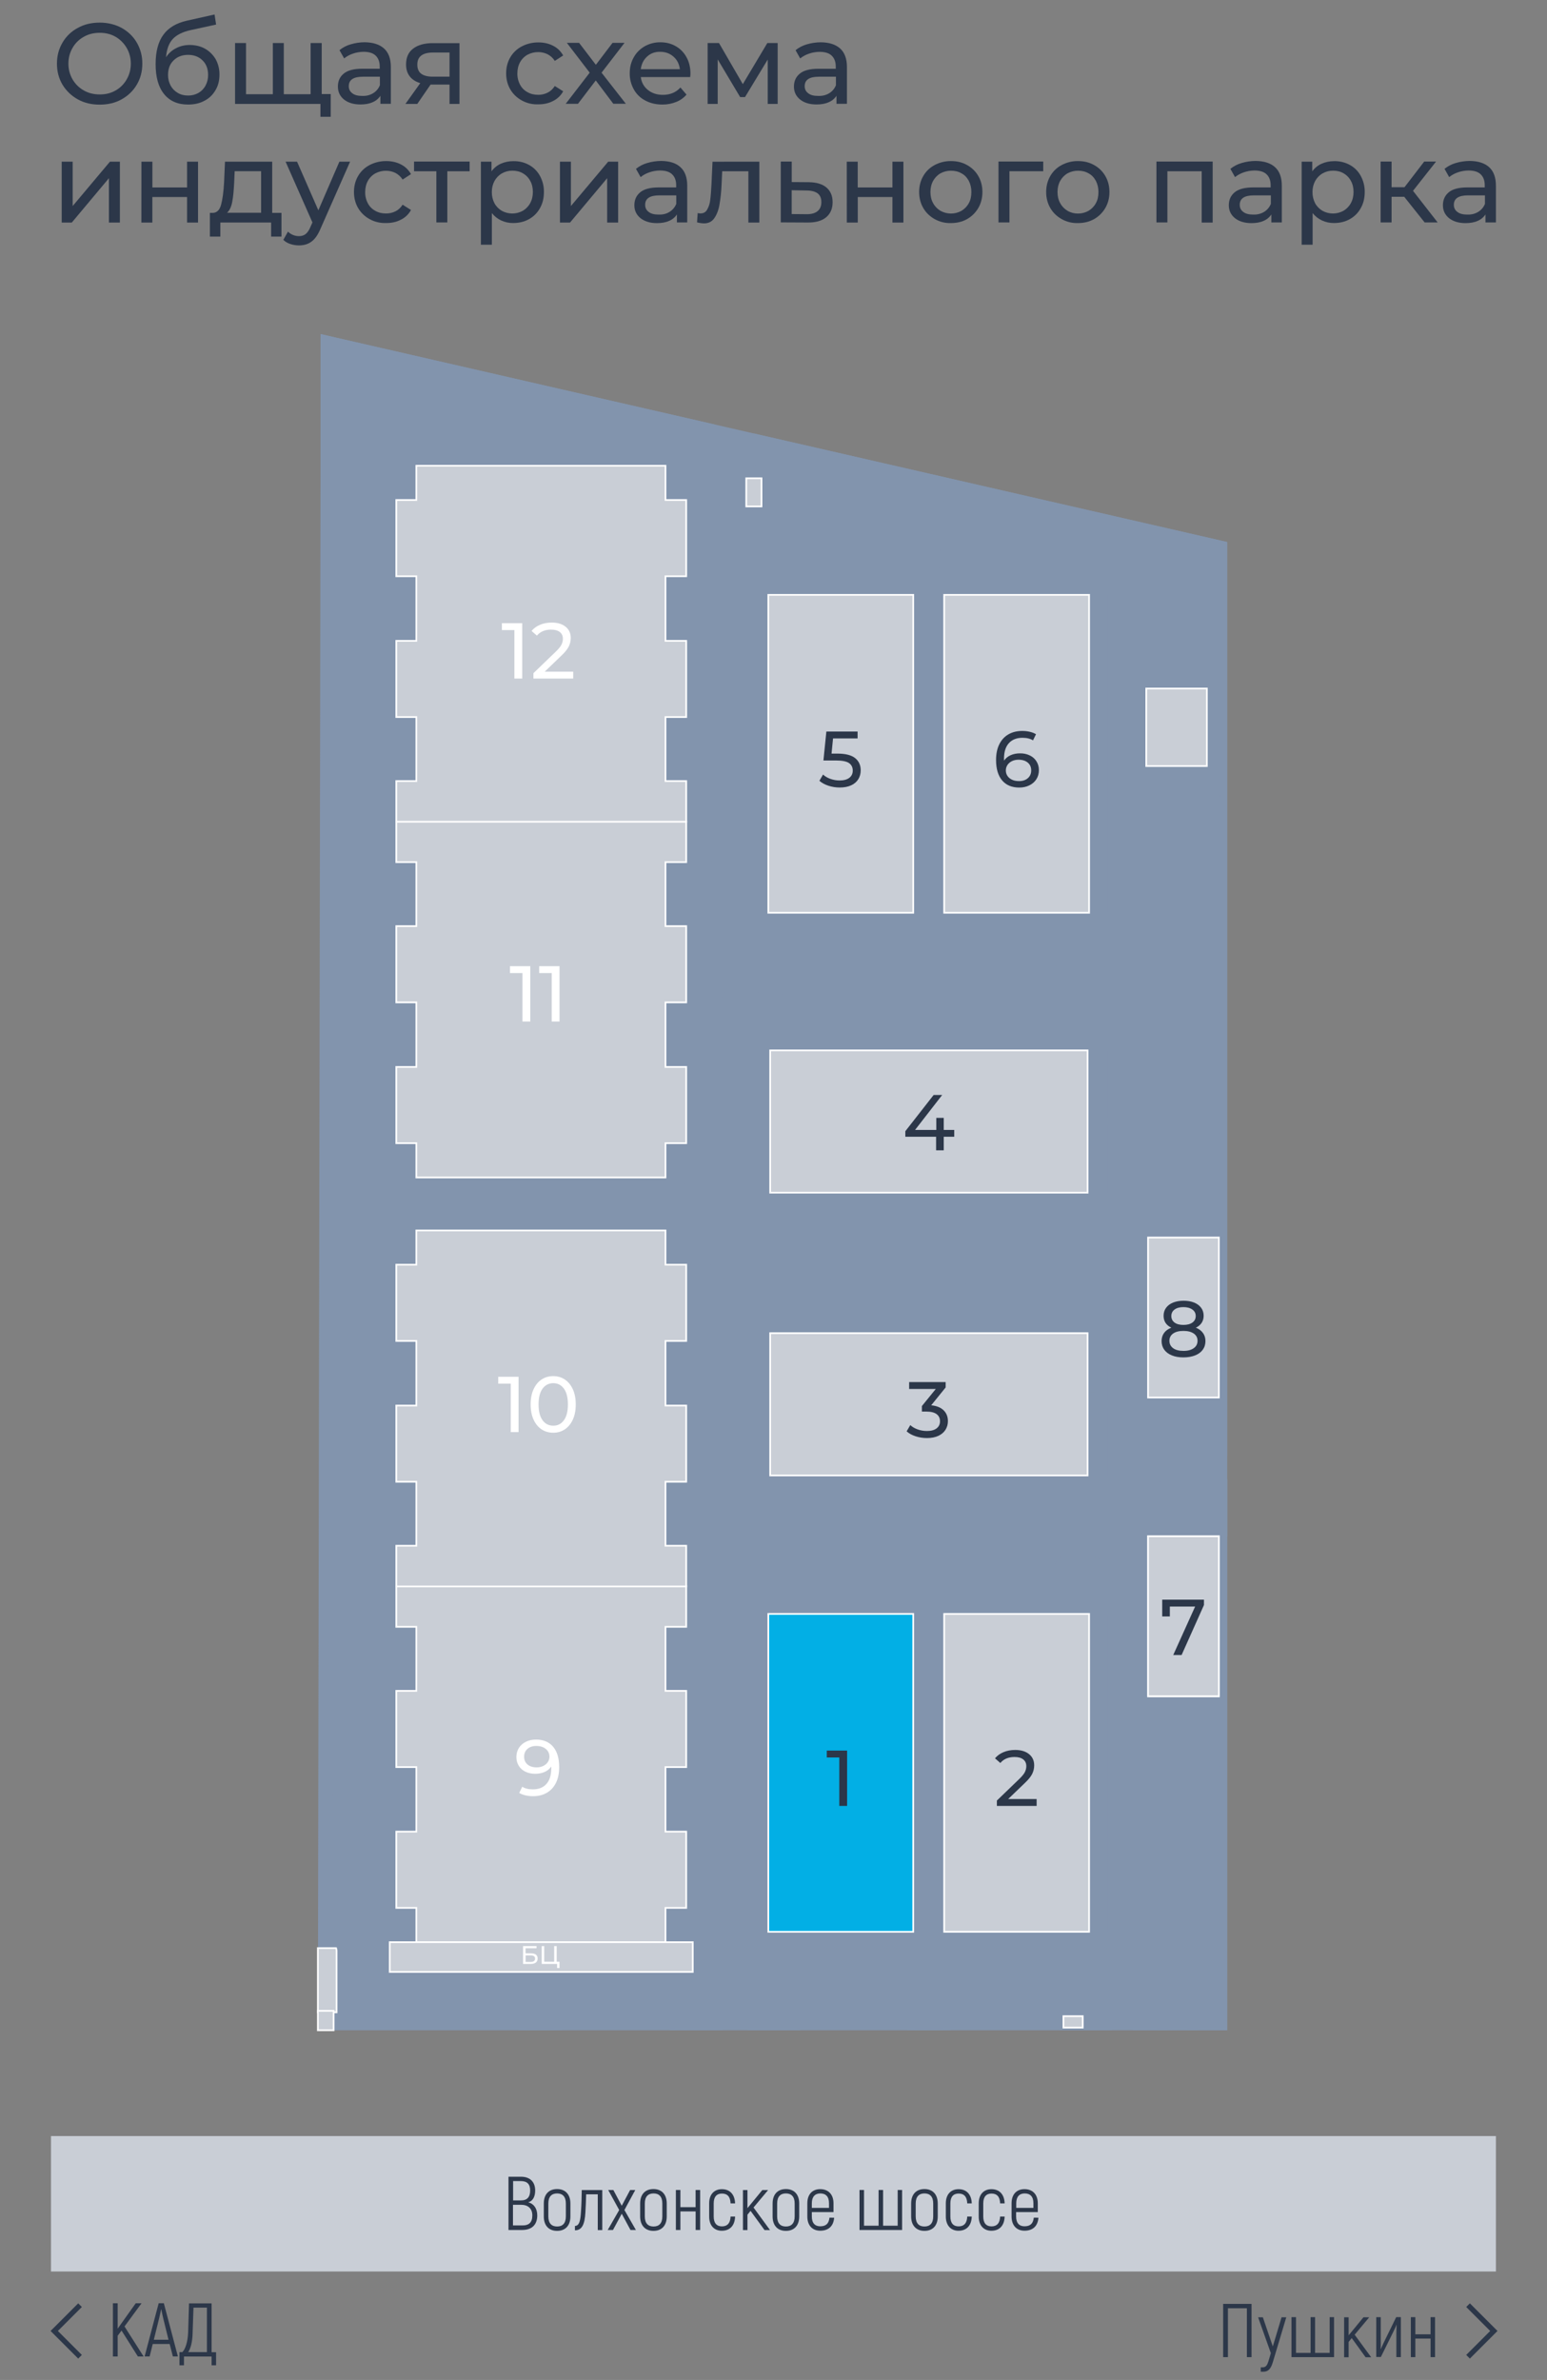 <?xml version="1.0" encoding="UTF-8"?> <svg xmlns="http://www.w3.org/2000/svg" xmlns:xlink="http://www.w3.org/1999/xlink" version="1.1" id="Слой_1" x="0px" y="0px" viewBox="0 0 3640.2 5600" style="enable-background:new 0 0 3640.2 5600;" xml:space="preserve"><rect x="0" y="0" width="3640.2" height="5600" fill="#808080" stroke="none"/> <style type="text/css"> .st0{fill:#8294AD;} .st1{fill:#C9CED6;stroke:#FFFFFF;stroke-width:4;stroke-miterlimit:10;} .st2{fill:#02AFE5;stroke:#FFFFFF;stroke-width:4;stroke-miterlimit:10;} .st3{fill:#C9CED6;} .st4{fill:#2C3749;} .st5{fill:none;stroke:#2C3749;stroke-width:12.14;stroke-miterlimit:10;} .st6{fill:#FFFFFF;} .st7{enable-background:new ;} </style> <title>Shema-b1</title> <polygon class="st0" points="754.3,1096.7 754.3,786.1 2887.7,1275.4 2887.7,4777.2 748,4777.2 "></polygon> <polygon class="st0" points="2887.7,3480.8 2887.7,4777.2 2869.6,4777.2 2868.1,3614.8 2859.8,3549.6 "></polygon> <path class="st0" d="M2831.8,3276.1v107.6c0,0,5.4,41.2,39.4,41.2h16.5V1275.4L1773.9,1020c0,0,7.9,10.1,40.8,17.1l908,208.3v61.5 h-20.3c0,0-33.6,7-33.6,31.4v19.6c0,0-0.2,13.3,16.3,26.6H2871l-8.4,174.3h-140.2l-36.8,21l-16.3,40.3v120l0.9,124l198.5,1.9 l-0.7,1398.1L2831.8,3276.1z"></path> <path class="st0" d="M2709.9,3130.2c0,0-43.8,5.1-43.8-53.1v-179.4c0,0,1.4-69,60.6-68.5h138.9v-690.6h-131.9 c0,0-49.4-3.7-57.8-33.1v-16.3c0,0,3.7-14.9,18.2-14.9h14c0,0,15.9,3.7,15.9,15.8v28.9h141.7v-250.3h-199.5v-241.9 c0,0,0.9-63.8,56.4-68h140.3v-166.9h-149.1c-9.9-0.1-19.7-2.6-28.4-7.4h185.9v179h-136.5c0,0-61.1,4.2-61.1,63.4v57.8h30.8v22.8 H2674v155.1h197.1l-3,1049.2L2709.9,3130.2z"></path> <path class="st0" d="M2665.4,4777.2v-414.9c0,0-3.5-77.3,77.3-77.3h126.9v492.1L2665.4,4777.2L2665.4,4777.2z"></path> <path class="st0" d="M1892,3816.9v-120.6c0,0-1-38.9-38.8-38.9h-37.7c0,0-61.9,2.8-61.9,74.8v890.5c0,0,3.2,64.5,50.3,64.5h54.5 c0,0,33.6-2.3,33.6-39V3816.9z"></path> <path class="st0" d="M2057.6,4530.8v119.5c0,0,3.1,31.5,28.3,31.5h33.6c0,0,41.9-1.8,41.9-59.1v-889.2c0,0,7.3-76.1-43-76.1h-25.2 c0,0-35.6,7.6-35.6,38.9V4530.8L2057.6,4530.8z"></path> <path class="st0" d="M852.8,3650.1c6.1-7.2,14.7-13.3,26.6-13.3l53.2-0.1v59.6h-79.8V3650.1z"></path> <path class="st0" d="M932.4,3767.8v57.9h-56.7c0,0-12.9-1.7-23.1-9.2v-48.7H932.4z"></path> <path class="st0" d="M852.8,3650.1v39.2h79.8v79.2h-79.8v48.4c-6.6-4.9-12.2-12.3-12.3-23.3v-119.8 C840.5,3673.9,843.9,3660.7,852.8,3650.1z"></path> <rect x="852.8" y="3702.5" class="st0" width="80.8" height="53.5"></rect> <path class="st0" d="M852.8,4323.2v69.2h79.8v19.6h-79.8v68c-6.6-4.9-12.2-12.3-12.3-23.3V4347 C840.5,4347,843.9,4333.8,852.8,4323.2z"></path> <path class="st0" d="M852.8,4323.2c6.1-7.2,14.7-13.3,26.6-13.3l53.2-0.1v82.6h-79.8V4323.2z"></path> <path class="st0" d="M932.5,4412v77.2h-56.7c0,0-12.9-1.7-23.1-9.2v-68H932.5z"></path> <path class="st0" d="M1683.3,4569.9c0,0,23.5-0.7,23.5,23.5v46.5c0,0-11.2,45.8-47.4,47.4H901.1c0,0-57.3-4.7-60.1-47.4v-39.1 c0,0,1-30.8,26-30.8h816.3V4569.9z"></path> <polygon class="st0" points="1630.1,4569.9 1683.3,4569.9 1683.3,4654.5 1662.3,4675.5 1553.3,4675.5 1553.3,4626.2 1540.7,4626.2 1540.7,4675.5 1307.9,4675.5 1307.9,4622.7 1237.7,4622.7 1237.7,4675.5 1003.8,4675.5 1003.8,4622.7 993.4,4622.7 993.4,4675.5 886.4,4675.5 867,4656.1 867,4569.9 "></polygon> <rect x="1763.8" y="3797.5" class="st0" width="44" height="748"></rect> <path class="st0" d="M2478.6,3816.9v-120.6c0,0,1-38.9,38.8-38.9h37.8c0,0,61.9,2.8,61.9,74.8v890.5c0,0-3.1,64.5-50.3,64.5h-54.5 c0,0-33.6-2.3-33.6-39L2478.6,3816.9L2478.6,3816.9z"></path> <path class="st0" d="M2313,4530.8v119.5c0,0-3.1,31.5-28.3,31.5h-33.6c0,0-41.9-1.8-41.9-59.1v-889.2c0,0-7.3-76.1,43-76.1h25.2 c0,0,35.7,7.6,35.7,38.9L2313,4530.8L2313,4530.8z"></path> <rect x="2562.7" y="3797.5" class="st0" width="44" height="748"></rect> <path class="st0" d="M1892,1419.1v-120.6c0,0-1-38.9-38.8-38.9h-37.7c0,0-61.9,2.8-61.9,74.8V2225c0,0,3.2,64.6,50.3,64.6h54.5 c0,0,33.6-2.3,33.6-39V1419.1z"></path> <path class="st0" d="M2057.6,2133.1v119.5c0,0,3.1,31.5,28.3,31.5h33.6c0,0,41.9-1.8,41.9-59.1v-889.3c0,0,7.3-76.1-43-76.1h-25.2 c0,0-35.6,7.6-35.6,38.9V2133.1L2057.6,2133.1z"></path> <rect x="1763.8" y="1399.7" class="st0" width="44" height="748"></rect> <path class="st0" d="M2478.6,1419.1v-120.6c0,0,1-38.9,38.8-38.9h37.8c0,0,61.9,2.8,61.9,74.8V2225c0,0-3.1,64.6-50.3,64.6h-54.5 c0,0-33.6-2.3-33.6-39L2478.6,1419.1L2478.6,1419.1z"></path> <path class="st0" d="M2313,2133.1v119.5c0,0-3.1,31.5-28.3,31.5h-33.6c0,0-41.9-1.8-41.9-59.1v-889.3c0,0-7.3-76.1,43-76.1h25.2 c0,0,35.7,7.6,35.7,38.9L2313,2133.1L2313,2133.1z"></path> <rect x="2562.7" y="1399.7" class="st0" width="44" height="748"></rect> <path class="st0" d="M1694.5,4323.2v69.2h-79.8v19.6h79.8v68c6.6-4.9,12.2-12.3,12.3-23.3V4347 C1706.8,4347,1703.4,4333.8,1694.5,4323.2z"></path> <path class="st0" d="M1694.5,4323.2c-6.1-7.2-14.7-13.3-26.6-13.3l-53.2-0.1v82.6h79.8L1694.5,4323.2L1694.5,4323.2z"></path> <path class="st0" d="M1614.7,4412v77.2h56.7c0,0,12.9-1.7,23.1-9.2v-68H1614.7z"></path> <path class="st0" d="M852.8,3991.2v69.2h79.8v19.6h-79.8v68c-6.6-4.9-12.2-12.3-12.3-23.3V4015 C840.5,4014.9,843.9,4001.8,852.8,3991.2z"></path> <path class="st0" d="M852.8,3991.2c6.1-7.2,14.7-13.3,26.6-13.3l53.2-0.1v82.6h-79.8V3991.2z"></path> <path class="st0" d="M932.5,4079.9v77.2h-56.7c0,0-12.9-1.7-23.1-9.2v-68H932.5z"></path> <path class="st0" d="M1694.5,3991.2v69.2h-79.8v19.6h79.8v68c6.6-4.9,12.2-12.3,12.3-23.3V4015 C1706.8,4014.9,1703.4,4001.8,1694.5,3991.2z"></path> <path class="st0" d="M1694.5,3991.2c-6.1-7.2-14.7-13.3-26.6-13.3l-53.2-0.1v82.6h79.8L1694.5,3991.2L1694.5,3991.2z"></path> <path class="st0" d="M1614.7,4079.9v77.2h56.7c0,0,12.9-1.7,23.1-9.2v-68H1614.7z"></path> <path class="st0" d="M1694.5,3650.1v39.2h-79.8v89.6h79.8v38c6.6-4.9,12.2-12.3,12.3-23.3v-119.7 C1706.8,3673.9,1703.4,3660.7,1694.5,3650.1z"></path> <path class="st0" d="M1694.5,3650.1c-6.1-7.2-14.7-13.3-26.6-13.3l-53.2-0.1v59.6h79.8L1694.5,3650.1L1694.5,3650.1z"></path> <path class="st0" d="M1614.7,3768.9v57.3h56.7c0,0,12.9-1.7,23.1-9.2v-48L1614.7,3768.9z"></path> <path class="st0" d="M1694.5,3320.6v69.2h-79.8v19.6h79.8v68c6.6-4.9,12.2-12.3,12.3-23.3v-109.7 C1706.8,3344.3,1703.4,3331.2,1694.5,3320.6z"></path> <path class="st0" d="M1694.5,3320.6c-6.1-7.2-14.7-13.3-26.6-13.3l-53.2-0.1v82.6h79.8L1694.5,3320.6L1694.5,3320.6z"></path> <path class="st0" d="M1614.7,3409.3v77.2h56.7c0,0,12.9-1.7,23.1-9.2v-68H1614.7z"></path> <rect x="1614.7" y="3376.3" class="st0" width="9.4" height="48"></rect> <path class="st0" d="M852.8,3320.6v69.2h79.8v19.6h-79.8v68c-6.6-4.9-12.2-12.3-12.3-23.3v-109.7 C840.5,3344.3,843.9,3331.2,852.8,3320.6z"></path> <path class="st0" d="M852.8,3320.6c6.1-7.2,14.7-13.3,26.6-13.3l53.2-0.1v82.6h-79.8V3320.6z"></path> <path class="st0" d="M932.5,3409.3v77.2h-56.7c0,0-12.9-1.7-23.1-9.2v-68H932.5z"></path> <rect x="923.2" y="3376.3" class="st0" width="9.4" height="48"></rect> <path class="st0" d="M1694.5,2988.9v69.2h-79.8v19.6h79.8v68c6.6-4.9,12.2-12.3,12.3-23.3v-109.8 C1706.8,3012.6,1703.4,2999.5,1694.5,2988.9z"></path> <path class="st0" d="M1694.5,2988.9c-6.1-7.2-14.7-13.3-26.6-13.3l-53.2-0.1v82.6h79.8L1694.5,2988.9L1694.5,2988.9z"></path> <path class="st0" d="M1614.7,3077.6v77.2h56.7c0,0,12.9-1.7,23.1-9.2v-68H1614.7z"></path> <rect x="1614.7" y="3044.6" class="st0" width="9.4" height="48"></rect> <path class="st0" d="M852.8,2988.9v69.2h79.8v19.6h-79.8v68c-6.6-4.9-12.2-12.3-12.3-23.3v-109.8 C840.5,3012.6,843.9,2999.5,852.8,2988.9z"></path> <path class="st0" d="M852.8,2988.9c6.1-7.2,14.7-13.3,26.6-13.3l53.2-0.1v82.6h-79.8V2988.9z"></path> <path class="st0" d="M932.5,3077.6v77.2h-56.7c0,0-12.9-1.7-23.1-9.2v-68H932.5z"></path> <rect x="923.2" y="3044.6" class="st0" width="9.4" height="48"></rect> <path class="st0" d="M950.6,2856.6h646.1c7.8,0,14.2,6.4,14.2,14.2v10.1c0,7.8-6.4,14.2-14.2,14.2H950.6c-7.8,0-14.2-6.4-14.2-14.2 v-10.1C936.4,2863,942.7,2856.6,950.6,2856.6z"></path> <rect x="955.8" y="2856.6" class="st0" width="635.8" height="38.5"></rect> <rect x="972.1" y="2886" class="st0" width="603" height="9.2"></rect> <path class="st0" d="M950.6,2773.5h646.1c7.8,0,14.2,6.4,14.2,14.2v10.1c0,7.8-6.4,14.2-14.2,14.2H950.6c-7.8,0-14.2-6.4-14.2-14.2 v-10.1C936.4,2779.8,942.7,2773.5,950.6,2773.5z"></path> <rect x="955.8" y="2773.5" class="st0" width="635.8" height="38.5"></rect> <rect x="972.1" y="2773.5" class="st0" width="603" height="9.2"></rect> <path class="st0" d="M754.3,3024.4h20.1c9.7,0,17.6,7.9,17.6,17.6v6.7c0,9.7-7.9,17.6-17.6,17.6h-20.1V3024.4L754.3,3024.4z"></path> <path class="st0" d="M754.3,3409.3h20.1c9.7,0,17.6,7.9,17.6,17.7v6.7c0,9.7-7.9,17.6-17.6,17.6h-20.1V3409.3L754.3,3409.3z"></path> <path class="st0" d="M754.3,3796.8h20.1c9.7,0,17.6,7.9,17.6,17.6v6.7c0,9.7-7.9,17.6-17.6,17.6h-20.1V3796.8L754.3,3796.8z"></path> <path class="st0" d="M754.3,4184h20.1c9.7,0,17.6,7.9,17.6,17.6v6.7c0,9.7-7.9,17.6-17.6,17.7l0,0h-20.1V4184z"></path> <path class="st0" d="M774.4,4572.7h-20.1v11.3h36.5C788.2,4577.2,781.7,4572.7,774.4,4572.7z"></path> <path class="st1" d="M790.8,4583.9H748v151h44v-144.6C792,4588.1,791.6,4586,790.8,4583.9z"></path> <path class="st0" d="M852.8,1851.6c6.1-7.2,14.7-13.3,26.6-13.3l53.2-0.1v59.6h-79.8V1851.6z"></path> <path class="st0" d="M932.4,1969.3v57.9h-56.7c0,0-12.9-1.7-23.1-9.2v-48.7L932.4,1969.3L932.4,1969.3z"></path> <path class="st0" d="M852.8,1851.6v39.2h79.8v79.2h-79.8v48.3c-6.6-4.9-12.2-12.3-12.3-23.3v-119.7 C840.5,1875.3,843.9,1862.2,852.8,1851.6z"></path> <rect x="852.8" y="1904" class="st0" width="80.8" height="53.5"></rect> <path class="st0" d="M852.8,2524.7v69.2h79.8v19.6h-79.8v68c-6.6-4.9-12.2-12.3-12.3-23.3v-109.7 C840.5,2548.5,843.9,2535.4,852.8,2524.7z"></path> <path class="st0" d="M852.8,2524.7c6.1-7.2,14.7-13.3,26.6-13.3l53.2-0.1v82.6h-79.8V2524.7z"></path> <path class="st0" d="M932.5,2613.5v77.2h-56.7c0,0-12.9-1.7-23.1-9.2v-68H932.5z"></path> <path class="st0" d="M1694.5,2524.7v69.2h-79.8v19.6h79.8v68c6.6-4.9,12.2-12.3,12.3-23.3v-109.7 C1706.8,2548.5,1703.4,2535.4,1694.5,2524.7z"></path> <path class="st0" d="M1694.5,2524.7c-6.1-7.2-14.7-13.3-26.6-13.3l-53.2-0.1v82.6h79.8L1694.5,2524.7L1694.5,2524.7z"></path> <path class="st0" d="M1614.7,2613.5v77.2h56.7c0,0,12.9-1.7,23.1-9.2v-68H1614.7z"></path> <path class="st0" d="M852.8,2192.7v69.2h79.8v19.6h-79.8v68c-6.6-4.9-12.2-12.3-12.3-23.3v-109.7 C840.5,2216.4,843.9,2203.3,852.8,2192.7z"></path> <path class="st0" d="M852.8,2192.7c6.1-7.2,14.7-13.3,26.6-13.3l53.2-0.1v82.6h-79.8V2192.7z"></path> <path class="st0" d="M932.5,2281.4v77.2h-56.7c0,0-12.9-1.7-23.1-9.2v-68H932.5z"></path> <path class="st0" d="M1694.5,2192.7v69.2h-79.8v19.6h79.8v68c6.6-4.9,12.2-12.3,12.3-23.3v-109.7 C1706.8,2216.4,1703.4,2203.3,1694.5,2192.7z"></path> <path class="st0" d="M1694.5,2192.7c-6.1-7.2-14.7-13.3-26.6-13.3l-53.2-0.1v82.6h79.8L1694.5,2192.7L1694.5,2192.7z"></path> <path class="st0" d="M1614.7,2281.4v77.2h56.7c0,0,12.9-1.7,23.1-9.2v-68H1614.7z"></path> <path class="st0" d="M1694.5,1851.6v39.2h-79.8v89.6h79.8v38c6.6-4.9,12.2-12.3,12.3-23.3v-119.7 C1706.8,1875.3,1703.4,1862.2,1694.5,1851.6z"></path> <path class="st0" d="M1694.5,1851.6c-6.1-7.2-14.7-13.3-26.6-13.3l-53.2-0.1v59.6h79.8L1694.5,1851.6L1694.5,1851.6z"></path> <path class="st0" d="M1614.7,1970.4v57.2h56.7c0,0,12.9-1.7,23.1-9.2v-48H1614.7z"></path> <path class="st0" d="M1694.5,1522.1v69.2h-79.8v19.6h79.8v68c6.6-4.9,12.2-12.3,12.3-23.3v-109.8 C1706.8,1545.8,1703.4,1532.7,1694.5,1522.1z"></path> <path class="st0" d="M1694.5,1522.1c-6.1-7.2-14.7-13.3-26.6-13.3l-53.2-0.1v82.6h79.8L1694.5,1522.1L1694.5,1522.1z"></path> <path class="st0" d="M1614.7,1610.8v77.3h56.7c0,0,12.9-1.7,23.1-9.2v-68L1614.7,1610.8z"></path> <rect x="1614.7" y="1577.8" class="st0" width="9.4" height="48"></rect> <path class="st0" d="M852.8,1522.1v69.2h79.8v19.6h-79.8v68c-6.6-4.9-12.2-12.3-12.3-23.3v-109.8 C840.5,1545.8,843.9,1532.7,852.8,1522.1z"></path> <path class="st0" d="M852.8,1522.1c6.1-7.2,14.7-13.3,26.6-13.3l53.2-0.1v82.6h-79.8V1522.1z"></path> <path class="st0" d="M932.5,1610.8v77.3h-56.7c0,0-12.9-1.7-23.1-9.2v-68L932.5,1610.8z"></path> <rect x="923.2" y="1577.8" class="st0" width="9.4" height="48"></rect> <path class="st0" d="M1694.5,1190.4v69.2h-79.8v19.5h79.8v68c6.6-4.9,12.2-12.3,12.3-23.3v-109.7 C1706.8,1214.1,1703.4,1201,1694.5,1190.4z"></path> <path class="st0" d="M1694.5,1190.4c-6.1-7.2-14.7-13.3-26.6-13.3l-53.2-0.1v82.6h79.8L1694.5,1190.4L1694.5,1190.4z"></path> <path class="st0" d="M1614.7,1279.1v77.2h56.7c0,0,12.9-1.7,23.1-9.2v-68H1614.7z"></path> <rect x="1614.7" y="1246.1" class="st0" width="9.4" height="48"></rect> <path class="st0" d="M852.8,1190.4v69.2h79.8v19.5h-79.8v68c-6.6-4.9-12.2-12.3-12.3-23.3v-109.7 C840.5,1214.1,843.9,1201,852.8,1190.4z"></path> <path class="st0" d="M852.8,1190.4c6.1-7.2,14.7-13.3,26.6-13.3l53.2-0.1v82.6h-79.8V1190.4z"></path> <path class="st0" d="M932.5,1279.1v77.2h-56.7c0,0-12.9-1.7-23.1-9.2v-68H932.5z"></path> <rect x="923.2" y="1246.1" class="st0" width="9.4" height="48"></rect> <path class="st0" d="M894.7,1058.2h751.9c7.8,0,14.2,6.4,14.2,14.2v10.1c0,7.8-6.4,14.2-14.2,14.2H894.7c-7.8,0-14.2-6.4-14.2-14.2 v-10.1C880.5,1064.5,886.8,1058.2,894.7,1058.2z"></path> <rect x="898.8" y="1066.6" class="st0" width="743.6" height="30.1"></rect> <path class="st0" d="M754.3,1437.6h20.1c9.7,0,17.6,7.9,17.6,17.6v6.7c0,9.7-7.9,17.6-17.6,17.6l0,0h-20.1V1437.6L754.3,1437.6z"></path> <path class="st0" d="M754.3,1826.1h20.1c9.7,0,17.6,7.9,17.6,17.6v6.7c0,9.7-7.9,17.6-17.6,17.6h-20.1V1826.1z"></path> <path class="st0" d="M754.3,2212.2h20.1c9.7,0,17.6,7.9,17.6,17.6v6.7c0,9.7-7.9,17.6-17.6,17.6h-20.1V2212.2L754.3,2212.2z"></path> <path class="st0" d="M754.3,2603.1h20.1c9.7,0,17.6,7.9,17.6,17.6v6.7c0,9.7-7.9,17.6-17.6,17.6h-20.1V2603.1L754.3,2603.1z"></path> <rect x="748" y="4731.4" class="st1" width="37" height="45.8"></rect> <path class="st0" d="M1238.8,4736.7h65.1c10.3,0,18.7,8.4,18.7,18.7l0,0v21.8H1220v-21.8C1220,4745.1,1228.4,4736.7,1238.8,4736.7 C1238.7,4736.7,1238.7,4736.7,1238.8,4736.7L1238.8,4736.7z"></path> <rect x="1238.7" y="4736.7" class="st0" width="65.1" height="40.5"></rect> <path class="st0" d="M2153.8,4736.7h65.1c10.3,0,18.7,8.4,18.7,18.7l0,0v21.8H2135v-21.8C2135,4745.1,2143.4,4736.7,2153.8,4736.7 L2153.8,4736.7L2153.8,4736.7z"></path> <rect x="2153.7" y="4736.7" class="st0" width="65.1" height="40.5"></rect> <path class="st0" d="M1633.4,4736.7h-43.8c-1.3,0.4-2.6,1-3.7,1.7v38.8h114.2C1700.1,4777.2,1681.4,4736.7,1633.4,4736.7z"></path> <path class="st0" d="M1576.6,4757v20.3h9.3v-38.8C1582,4740.8,1576.6,4746,1576.6,4757z"></path> <path class="st0" d="M1826.4,4736.7h43.8c1.3,0.4,2.6,1,3.7,1.7v38.8h-114.2C1759.7,4777.2,1778.4,4736.7,1826.4,4736.7z"></path> <path class="st0" d="M1883.2,4757v20.3h-9.3v-38.8C1877.8,4740.8,1883.2,4746,1883.2,4757z"></path> <path class="st0" d="M2555,2997.8h18c24.3,0,44.1,19.7,44.1,44.1v522.8c0,24.3-19.7,44.1-44.1,44.1h-18c-24.3,0-44.1-19.7-44.1-44.1 v-522.8C2510.9,3017.6,2530.7,2997.8,2555,2997.8z"></path> <path class="st0" d="M2311.2,2997.8h72c24.3,0,44.1,19.7,44.1,44.1v522.8c0,24.3-19.7,44.1-44.1,44.1h-72 c-24.3,0-44.1-19.7-44.1-44.1v-522.8C2267.2,3017.6,2286.9,2997.8,2311.2,2997.8z"></path> <rect x="2559.2" y="3136.9" class="st0" width="47.5" height="158.7"></rect> <rect x="2559.2" y="3313.1" class="st0" width="47.5" height="158.7"></rect> <rect x="2559.2" y="3276.1" class="st0" width="18.2" height="57.3"></rect> <path class="st0" d="M1797.6,2997.9h18c24.3,0,44.1,19.7,44.1,44.1v522.8c0,24.3-19.7,44.1-44.1,44.1h-18 c-24.3,0-44.1-19.7-44.1-44.1V3042C1753.6,3017.6,1773.3,2997.9,1797.6,2997.9z"></path> <path class="st0" d="M1987.4,2997.9h72c24.3,0,44.1,19.7,44.1,44.1v522.8c0,24.3-19.7,44.1-44.1,44.1h-72 c-24.3,0-44.1-19.7-44.1-44.1V3042C1943.3,3017.6,1963.1,2997.9,1987.4,2997.9z"></path> <rect x="1763.9" y="3136.9" class="st0" width="47.5" height="158.7"></rect> <rect x="1763.9" y="3313.1" class="st0" width="47.5" height="158.7"></rect> <rect x="1793.3" y="3276.1" class="st0" width="18.2" height="57.3"></rect> <path class="st0" d="M2555,2332.4h18c24.3,0,44.1,19.7,44.1,44.1v522.8c0,24.3-19.7,44.1-44.1,44.1h-18c-24.3,0-44.1-19.7-44.1-44.1 v-522.8C2510.9,2352.1,2530.7,2332.4,2555,2332.4z"></path> <path class="st0" d="M2311.2,2332.4h72c24.3,0,44.1,19.7,44.1,44.1v522.8c0,24.3-19.7,44.1-44.1,44.1h-72 c-24.3,0-44.1-19.7-44.1-44.1v-522.8C2267.2,2352.1,2286.9,2332.4,2311.2,2332.4z"></path> <rect x="2559.2" y="2471.5" class="st0" width="47.5" height="158.7"></rect> <rect x="2559.2" y="2647.6" class="st0" width="47.5" height="158.7"></rect> <rect x="2559.2" y="2610.6" class="st0" width="18.2" height="57.3"></rect> <path class="st0" d="M1797.6,2332.4h18c24.3,0,44.1,19.7,44.1,44.1v522.8c0,24.3-19.7,44.1-44.1,44.1h-18 c-24.3,0-44.1-19.7-44.1-44.1v-522.8C1753.6,2352.1,1773.3,2332.4,1797.6,2332.4z"></path> <path class="st0" d="M1987.4,2332.4h72c24.3,0,44.1,19.7,44.1,44.1v522.8c0,24.3-19.7,44.1-44.1,44.1h-72 c-24.3,0-44.1-19.7-44.1-44.1v-522.8C1943.3,2352.1,1963.1,2332.4,1987.4,2332.4z"></path> <rect x="1763.9" y="2471.5" class="st0" width="47.5" height="158.7"></rect> <rect x="1763.9" y="2647.6" class="st0" width="47.5" height="158.7"></rect> <rect x="1793.3" y="2610.6" class="st0" width="18.2" height="57.3"></rect> <path class="st0" d="M2370.1,1213.2L1828,1090.6c-8.2-1.9-16.5-2.7-24.9-2.5v125.1h0.5H2370.1z"></path> <path class="st0" d="M1775.1,1095.9c0,0-19.1,13.3-19.1,31.8v48.9c0,0,6,36.3,47.1,36.6v-125.1 C1793.8,1088.4,1783.4,1090.3,1775.1,1095.9z"></path> <rect x="1756" y="1125.4" class="st1" width="35.9" height="66.2"></rect> <path class="st0" d="M2582.7,4744h-80.3v33.2h114.2C2609,4762.9,2597.2,4751.2,2582.7,4744z"></path> <path class="st0" d="M2549.9,4736.7H2506c-1.3,0.4-2.6,1-3.7,1.7c-2.3,1.4-4.3,3.3-5.8,5.6c-2.4,3.9-3.6,8.4-3.5,12.9v20.3h9.3V4744 h80.3C2572.4,4739.1,2561.2,4736.6,2549.9,4736.7z"></path> <rect x="2502.3" y="4744" class="st1" width="45.5" height="26.9"></rect> <path class="st0" d="M774.4,2764.6h-20.1v6h33.3C784.3,2766.8,779.5,2764.6,774.4,2764.6z"></path> <path class="st0" d="M754.3,2902.5h20.1c5.7,0,11-2.8,14.3-7.4h-34.4L754.3,2902.5L754.3,2902.5z"></path> <path class="st0" d="M792,2782.2c0-4.3-1.6-8.4-4.4-11.6h-33.3v124.5h34.4c2.1-3,3.3-6.6,3.3-10.2V2782.2z"></path> <rect x="2744.4" y="4300.1" class="st0" width="87" height="116.4"></rect> <rect x="2713.7" y="4681.8" class="st0" width="136.3" height="45.4"></rect> <rect x="2722.1" y="4560.2" class="st0" width="19.6" height="103.5"></rect> <rect x="2749.4" y="4560.2" class="st0" width="19.6" height="103.5"></rect> <rect x="2776.8" y="4560.2" class="st0" width="19.6" height="103.5"></rect> <rect x="2804.1" y="4560.2" class="st0" width="19.6" height="103.5"></rect> <rect x="2831.4" y="4560.2" class="st0" width="19.6" height="103.5"></rect> <rect x="2722.1" y="4450.4" class="st0" width="19.6" height="103.5"></rect> <rect x="2749.4" y="4450.4" class="st0" width="19.6" height="103.5"></rect> <rect x="2776.8" y="4450.4" class="st0" width="19.6" height="103.5"></rect> <rect x="2804.1" y="4450.4" class="st0" width="19.6" height="103.5"></rect> <rect x="2831.4" y="4450.4" class="st0" width="19.6" height="103.5"></rect> <rect x="2722.1" y="4760.6" class="st0" width="26.6" height="16.6"></rect> <rect x="2792.7" y="4760.6" class="st0" width="26.6" height="16.6"></rect> <path class="st0" d="M2869.6,4088.8h-140c0,0-42.4-4.7-60.1-36.4c0,0-10.3-17.7,7.9-17.7h33.1c0,0,15.4-0.9,15.4,11.7v34.9h143.8 L2869.6,4088.8z"></path> <path class="st0" d="M2693.6,3480.8c-27.9,3.4-27.5,50.1-27.5,50.1v366.3c0,52.7,51.7,51.7,51.7,51.7l31.7-301.5v-32.7h-55.9V3480.8 z"></path> <path class="st0" d="M2717.9,3480.6h-21c-1.1,0-2.2,0.1-3.3,0.2v133.9h55.9v-79.6C2749.6,3486.7,2717.9,3480.6,2717.9,3480.6z"></path> <path class="st0" d="M2863.5,3480.6h21c1.1,0,2.2,0.1,3.3,0.2v133.9h-55.9v-79.6C2831.8,3486.7,2863.5,3480.6,2863.5,3480.6z"></path> <path class="st0" d="M2693.6,3421.5c-27.9-3.4-27.5-50.1-27.5-50.1v-129.2c0-52.7,51.7-51.7,51.7-51.7l31.7,64.4v32.7h-55.9V3421.5z "></path> <path class="st0" d="M2717.9,3421.7h-21c-1.1,0-2.2-0.1-3.3-0.2v-133.9h55.9v79.6C2749.6,3415.6,2717.9,3421.7,2717.9,3421.7z"></path> <path class="st0" d="M1681.3,998.7c0,0-16.9,11.8-38.9,11.8h-303.7c0,0-30.8,0-53.8-23.1s-89.5-91.6-89.5-91.6H787.2L769,911.3 c0,0,23.8,14,23.8,41.9v124.2c0,0-2.5,7.5-7.7,10h-30.8V786.1L1681.3,998.7z"></path> <path class="st0" d="M754.3,1093h18.9c0,0,7.3-1.6,11.9-5.6h-30.8L754.3,1093L754.3,1093z"></path> <polygon class="st1" points="1614.7,3827.9 1614.7,3732.2 1565.9,3732.2 979.7,3732.2 932.5,3732.2 932.5,3827.9 979.7,3827.9 979.7,3978.5 932.5,3978.5 932.5,4157.9 979.7,4157.9 979.7,4309.8 932.5,4309.8 932.5,4489.2 979.7,4489.2 979.7,4569.9 1565.9,4569.9 1565.9,4489.2 1614.7,4489.2 1614.7,4309.8 1565.9,4309.8 1565.9,4157.9 1614.7,4157.9 1614.7,3978.5 1565.9,3978.5 1565.9,3827.9 "></polygon> <polygon class="st1" points="1614.7,3155.2 1614.7,2975.8 1565.9,2975.8 1565.9,2895.2 979.7,2895.2 979.7,2975.8 932.5,2975.8 932.5,3155.2 979.7,3155.2 979.7,3307.2 932.5,3307.2 932.5,3486.5 979.7,3486.5 979.7,3637.1 932.5,3637.1 932.5,3732.9 979.7,3732.9 1565.9,3732.9 1614.7,3732.9 1614.7,3637.1 1565.9,3637.1 1565.9,3486.5 1614.7,3486.5 1614.7,3307.2 1565.9,3307.2 1565.9,3155.2 "></polygon> <rect x="1807.9" y="1399.7" class="st0" width="341" height="748"></rect> <rect x="2221.7" y="1399.7" class="st0" width="341" height="748"></rect> <rect x="1807.9" y="3797.5" class="st0" width="341" height="748"></rect> <rect x="2221.7" y="3797.5" class="st0" width="341" height="748"></rect> <rect x="1812.3" y="3136.9" class="st0" width="746.9" height="334.8"></rect> <rect x="1812.3" y="2471.5" class="st0" width="746.9" height="334.8"></rect> <polygon class="st1" points="1614.7,2028.6 1614.7,1932.9 1565.9,1932.9 979.7,1932.9 932.5,1932.9 932.5,2028.6 979.7,2028.6 979.7,2179.2 932.5,2179.2 932.5,2358.6 979.7,2358.6 979.7,2510.5 932.5,2510.5 932.5,2689.9 979.7,2689.9 979.7,2770.6 1565.9,2770.6 1565.9,2689.9 1614.7,2689.9 1614.7,2510.5 1565.9,2510.5 1565.9,2358.6 1614.7,2358.6 1614.7,2179.2 1565.9,2179.2 1565.9,2028.6 "></polygon> <g> <rect x="917.1" y="4569.9" class="st1" width="713" height="70"></rect> <rect x="2697.2" y="1620.1" class="st1" width="142.6" height="182.4"></rect> </g> <rect x="2701.4" y="2911.9" class="st1" width="166.7" height="376.4"></rect> <rect x="2701.4" y="3614.8" class="st1" width="166.7" height="376.4"></rect> <rect x="1807.9" y="1399.7" class="st1" width="341" height="748"></rect> <rect x="2221.7" y="1399.7" class="st1" width="341" height="748"></rect> <rect x="1807.9" y="3797.5" class="st2" width="341" height="748"></rect> <rect x="2221.7" y="3797.5" class="st1" width="341" height="748"></rect> <rect x="1812.3" y="2471.5" class="st1" width="746.9" height="334.8"></rect> <rect x="1812.3" y="3136.9" class="st1" width="746.9" height="334.8"></rect> <polyline class="st3" points="120,5026.1 3520,5026.1 3520,5185.5 3520,5344.8 120,5344.8 "></polyline> <g> <path class="st4" d="M1264.2,5212.8c0,22.5-13.3,34.3-35.5,34.3h-32.2v-125.3h29.4c20.9,0,33.4,11.8,33.4,32.5 c0,15.5-6.4,25.2-16.4,27.6C1255.7,5185.1,1264.2,5196.1,1264.2,5212.8z M1207.4,5132v45.5h18.5c14.6,0,21.6-7.9,21.6-23.4 c0-15.2-7.3-22.1-22.2-22.1H1207.4z M1252.6,5212.7c0-16.4-10.6-24.9-26.4-24.9h-19.1v48.6h21.2 C1244.7,5236.7,1252.6,5229.5,1252.6,5212.7L1252.6,5212.7z"></path> </g> <g> <path class="st4" d="M1279.6,5215.2v-30.4c0-22.1,12.4-34,31.3-34s31.3,12.1,31.3,34v30.4c0,22.1-12.4,34-31.3,34 S1279.6,5237.3,1279.6,5215.2z M1331.5,5215.2v-30.4c0-16.4-7.9-23.7-20.6-23.7s-20.6,7.3-20.6,23.7v30.4 c0,16.4,7.9,23.7,20.6,23.7S1331.5,5231.6,1331.5,5215.2L1331.5,5215.2z"></path> <path class="st4" d="M1352.8,5237.6c11.2,0,13.1-15.2,14.3-34c1.2-17.3,1.5-33.1,1.8-50.4h48.3v94.1h-10.6v-84.1h-27.3 c-0.3,14-1.2,31.9-1.8,42.2c-1.5,28.2-7.9,42.5-24.6,42.5v-10.3H1352.8z"></path> <path class="st4" d="M1483.6,5247.1l-20.6-38.2l-20.6,38.2H1430l27-47l-25.8-47h12.1l19.7,37l19.7-37h12.1l-25.5,47l27,47H1483.6z"></path> <path class="st4" d="M1506.3,5215.2v-30.4c0-22.1,12.4-34,31.3-34s31.3,12.1,31.3,34v30.4c0,22.1-12.4,34-31.3,34 C1519.1,5249.2,1506.3,5237.3,1506.3,5215.2z M1558.5,5215.2v-30.4c0-16.4-7.9-23.7-20.6-23.7s-20.6,7.3-20.6,23.7v30.4 c0,16.4,7.9,23.7,20.6,23.7S1558.5,5231.6,1558.5,5215.2L1558.5,5215.2z"></path> <path class="st4" d="M1647.5,5153v94.1h-10.6v-43.7H1601v43.7h-10.6V5153h10.6v40.4h35.8V5153H1647.5z"></path> <path class="st4" d="M1668.7,5215.5v-31c0-21.5,12.1-33.4,30-33.4c18.5,0,30.3,12.1,31,33.4h-10.6c-0.6-15.8-7.6-23.1-20.3-23.1 c-12.1,0-19.4,7.3-19.4,23.1v31c0,15.8,7.3,23.1,19.4,23.1c12.4,0,19.7-7.3,20.3-23.1h10.6c-0.6,21.5-12.4,33.4-31.3,33.4 C1680.6,5248.9,1668.7,5236.7,1668.7,5215.5z"></path> </g> <g> <path class="st4" d="M1766.1,5202.1l-7.3,9.1v36.1h-10.6v-94.1h10.6v42.5c4.6-5.5,9.4-11.2,14-17l20.9-25.5h13.7l-34.3,41 l38.8,53.1H1799L1766.1,5202.1z"></path> </g> <g> <path class="st4" d="M1818,5215.2v-30.4c0-22.1,12.4-34,31.3-34s31.3,12.1,31.3,34v30.4c0,22.1-12.4,34-31.3,34 S1818,5237.3,1818,5215.2z M1869.9,5215.2v-30.4c0-16.4-7.9-23.7-20.6-23.7s-20.6,7.3-20.6,23.7v30.4c0,16.4,7.9,23.7,20.6,23.7 S1869.9,5231.6,1869.9,5215.2L1869.9,5215.2z"></path> <path class="st4" d="M1962.8,5218.2c-1.5,19.7-13.1,30.6-32.8,30.6c-18.2,0-30.3-12.1-30.3-33.4v-31c0-21.5,12.1-33.4,30.3-33.4 c18.8,0,31.3,12.1,31.3,33.4v20.6h-51v10.3c0,15.8,7.6,23.1,19.7,23.1c13.7,0,20.3-6.4,21.8-20.3L1962.8,5218.2L1962.8,5218.2z M1910.3,5184.2v10.9h40.4v-10.9c0-15.8-7.6-23.1-20.6-23.1C1917.9,5161.2,1910.3,5168.8,1910.3,5184.2L1910.3,5184.2z"></path> <path class="st4" d="M2122.7,5153v94.1h-100.2V5153h10.6v84h34.3v-84h10.6v84h34.3v-84H2122.7z"></path> <path class="st4" d="M2144,5215.2v-30.4c0-22.1,12.4-34,31.3-34s31.3,12.1,31.3,34v30.4c0,22.1-12.4,34-31.3,34 C2156.7,5249.2,2144,5237.3,2144,5215.2z M2195.9,5215.2v-30.4c0-16.4-7.9-23.7-20.6-23.7s-20.6,7.3-20.6,23.7v30.4 c0,16.4,7.9,23.7,20.6,23.7S2195.9,5231.6,2195.9,5215.2L2195.9,5215.2z"></path> <path class="st4" d="M2225.6,5215.5v-31c0-21.5,12.1-33.4,30-33.4c18.5,0,30.4,12.1,31,33.4H2276c-0.6-15.8-7.6-23.1-20.3-23.1 c-12.1,0-19.4,7.3-19.4,23.1v31c0,15.8,7.3,23.1,19.4,23.1c12.4,0,19.7-7.3,20.3-23.1h10.6c-0.6,21.5-12.4,33.4-31.3,33.4 C2237.8,5248.9,2225.6,5236.7,2225.6,5215.5z"></path> <path class="st4" d="M2303,5215.5v-31c0-21.5,12.1-33.4,30-33.4c18.5,0,30.4,12.1,31,33.4h-10.6c-0.6-15.8-7.6-23.1-20.3-23.1 c-12.1,0-19.4,7.3-19.4,23.1v31c0,15.8,7.3,23.1,19.4,23.1c12.4,0,19.7-7.3,20.3-23.1h10.6c-0.6,21.5-12.4,33.4-31.3,33.4 C2315.1,5248.9,2303,5236.7,2303,5215.5z"></path> <path class="st4" d="M2443.5,5218.2c-1.5,19.7-13.1,30.6-32.8,30.6c-18.2,0-30.4-12.1-30.4-33.4v-31c0-21.5,12.1-33.4,30.4-33.4 c18.8,0,31.3,12.1,31.3,33.4v20.6h-51v10.3c0,15.8,7.6,23.1,19.7,23.1c13.7,0,20.3-6.4,21.9-20.3L2443.5,5218.2L2443.5,5218.2z M2391.3,5184.2v10.9h40.4v-10.9c0-15.8-7.6-23.1-20.6-23.1C2398.6,5161.2,2391.3,5168.8,2391.3,5184.2L2391.3,5184.2z"></path> </g> <g> <path class="st4" d="M286,5483.8l-9.1,12.1v48.9h-11.2v-125.3h11.2v59.8l10.3-14.6l32.2-45.2h13.7l-40.1,54.6l44.9,70.7h-13.4 L286,5483.8z"></path> </g> <g> <path class="st4" d="M399.2,5515.3h-39.8l-7.3,29.4h-11.8l33.1-125.3h12.1l33.1,125.3h-11.8L399.2,5515.3z M396.5,5505.3 l-12.8-51.9c-1.8-7.6-3.6-16.7-4.3-19.7h-0.3c-0.6,3-2.4,12.1-4.3,19.7l-12.8,51.9H396.5z"></path> </g> <g> <path class="st4" d="M508.5,5534.5v31h-10.6v-20.6h-65v20.6h-10.6v-31h6.7c7.3-7,12.8-24.3,13.7-46.4l2.1-68.3h53.1v115h10.6 L508.5,5534.5z M486.6,5429.8h-31.3l-2.1,61c-0.6,20.3-4.5,34.6-10.3,43.7h44v-104.7H486.6z"></path> </g> <g> <path class="st4" d="M183.1,233.8c-14.9-8.2-27.3-20.1-36.1-34.6c-8.8-14.9-13-31.3-13-49.5s4.3-34.6,13.1-49.5 c8.5-14.7,21.1-26.7,36.1-34.6c15.2-8.5,32.5-12.4,51.6-12.4c18.8,0,36.1,4.3,51.3,12.4c15.2,8.5,27.3,20,35.8,34.6 c8.7,15,13.2,32.1,13,49.5c0,18.5-4.3,34.9-13,49.5c-8.5,14.6-20.6,26.1-35.8,34.6s-32.5,12.4-51.3,12.4 C215.6,246.3,198.3,242.3,183.1,233.8z M272,212.9c10.9-6.2,19.9-15.2,26.1-26.1c6.5-11.2,9.8-24,9.7-37c0.1-13-3.2-25.8-9.7-37 c-6.3-10.8-15.3-19.9-26.1-26.2c-10.9-6.4-23.7-9.4-37.3-9.4c-14,0-26.4,3-37.6,9.4c-11,6.1-20.2,15.1-26.4,26.1 c-6.5,11.2-9.8,24-9.7,37c-0.1,13,3.2,25.8,9.7,37c6.3,10.9,15.4,19.9,26.4,26.1c11.2,6.4,23.7,9.4,37.6,9.4 C248.4,222.3,260.8,219.3,272,212.9z"></path> <path class="st4" d="M483,114.9c10.2,5.9,18.6,14.4,24.6,24.6c6,11.1,9,23.5,8.8,36.1c0,14-3,26.1-9.4,36.7 c-6.1,10.7-15.1,19.3-26.1,24.9c-11.2,6.1-24,8.8-38.5,8.8c-24.3,0-43.1-8.2-56.5-24.9s-19.7-40.1-19.7-70.4 c0-29.4,6.1-52.5,18.2-68.9c12.1-16.7,30.7-27.6,55.2-33.1l65.3-14.6l3.6,23.7l-60.1,13.1c-18.8,4.2-32.8,11.2-41.9,20.9 c-9.1,10-14.3,24.3-15.8,42.8c5.9-9,14-16.4,23.7-21.2c9.7-5.2,20.6-7.6,32.8-7.6C460.5,106.1,472.4,108.8,483,114.9z M466.9,218.7 c7.1-4.1,12.9-10.1,16.7-17.3c4.1-7.6,6.2-16.2,6.1-24.9c0-14.3-4.3-25.8-13-34.3c-8.5-8.5-20-13.1-34-13.1s-25.5,4.3-34.3,13.1 c-8.8,8.5-13,20-13,34.3c-0.1,8.7,2,17.2,6.1,24.9c3.9,7.2,9.8,13.2,17,17.3c7.3,4.3,15.2,6.1,24.3,6.1 C451.1,224.9,459.5,222.8,466.9,218.7z"></path> <path class="st4" d="M757,101.2v143.3H553.1V101.2h25.8v120.5H642V101.2h25.8v120.5h63.1V101.2H757z M778.2,221.7v53.1H754v-30.7 h-24v-22.8h48.3L778.2,221.7z"></path> <path class="st4" d="M903.9,114.3c10.6,9.7,15.8,24.3,15.8,43.4v86.5h-24.6v-18.8c-4.5,6.8-10.9,12.1-18.5,15.2 c-7.9,3.6-17.6,5.2-28.5,5.2c-16.1,0-28.8-3.9-38.5-11.5c-9.7-7.9-14.5-17.9-14.5-30.7s4.5-22.8,13.7-30.4s23.7-11.5,43.7-11.5h41 v-5.2c0-11.2-3.3-19.7-9.7-25.8s-16.1-8.8-28.5-8.8c-8.5,0.1-16.9,1.5-24.9,4.3c-7.5,2.5-14.5,6.3-20.6,11.2l-11-19.4 c7.8-6.3,16.8-11,26.4-13.7c10.6-3.2,21.7-4.8,32.8-4.9C878.1,99.7,893.3,104.6,903.9,114.3z M878.1,219.3 c7.2-4.4,12.7-11,15.8-18.8v-20h-40.1c-21.8,0-33.1,7.3-33.1,22.1c0,7.3,2.7,12.8,8.5,17c5.5,4.3,13.3,6.1,23.4,6.1 C862.3,226,870.8,223.8,878.1,219.3L878.1,219.3z"></path> <path class="st4" d="M1081.2,101.2v143.3h-23.4V199h-44.6l-31.3,45.5H954l34.9-48.9c-10.9-3.3-19.1-8.5-24.9-16.1 s-8.5-16.7-8.5-27.9c0-16.4,5.5-28.8,16.7-37.3s26.7-12.8,46.1-12.8h62.8L1081.2,101.2L1081.2,101.2z M991,173.4 c6.1,4.6,15.2,7,27,7h39.8v-56.8h-38.5c-24.9,0-37.3,9.4-37.3,28.2C981.9,161.6,985,168.9,991,173.4z"></path> </g> <g> <path class="st4" d="M1227.7,236.3c-11.2-6.1-20.6-15.1-27-26.1c-6.4-10.9-9.7-23.7-9.7-37.6s3.3-26.7,9.7-37.6 c6.4-11,15.7-19.9,27-25.8c12.1-6.3,25.5-9.5,39.2-9.4c13.1,0,24.6,2.7,34.6,7.9c10.3,5.2,17.9,12.8,23.7,22.8l-19.7,12.8 c-4.1-6.5-9.9-11.8-16.7-15.5c-6.9-3.4-14.5-5.2-22.2-5.2c-8.8-0.1-17.4,2-25.2,6.1c-7.4,4.1-13.5,10.2-17.6,17.6 c-4.2,7.6-6.4,16.4-6.4,26.4c-0.2,9.3,2,18.5,6.4,26.7c4,7.5,10.1,13.6,17.6,17.6c7.6,4.3,15.8,6.1,25.2,6.1 c7.7,0.1,15.3-1.7,22.2-5.2c6.7-3.3,12.1-8.5,16.7-15.5l19.7,12.4c-5.3,9.9-13.6,17.8-23.7,22.8c-10.3,5.5-21.8,7.9-34.6,7.9 C1253.2,246.1,1239.7,243,1227.7,236.3z"></path> </g> <g> <path class="st4" d="M1443.2,244.2l-41.3-54.9l-41.9,54.9h-28.8l56.4-73.2l-53.7-70.1h28.8l39.4,51.6l39.2-51.6h28.2l-54,70.1 l57.1,73.1h-29.4V244.2z"></path> </g> <g> <path class="st4" d="M1624.1,181.3h-116.2c1.2,12,7.2,22.9,16.7,30.4c9.4,7.6,21.2,11.5,35.2,11.5c17,0,31-5.8,41.3-17.3l14.3,16.7 c-6.5,7.7-14.9,13.6-24.3,17.3c-10.2,4.1-21.2,6.2-32.2,6.1c-15.2,0-28.5-3-40.4-9.4c-11.4-5.8-20.8-14.9-27-26.1 c-6.5-11.6-9.9-24.7-9.7-37.9c0-14,3-26.4,9.4-37.6c6.1-11.2,14.9-19.7,25.8-26.1c11.2-6.3,23.9-9.5,36.7-9.4 c13.7,0,25.8,3,36.7,9.4c10.7,6.1,19.4,15.2,25.2,26.1c6.1,11.2,9.1,24,9.1,38.2C1624.7,175.6,1624.4,178,1624.1,181.3z M1522.7,133.1c-8.5,7.6-13.3,17.6-14.9,29.7h92c-1.5-12.1-6.4-21.9-14.9-29.4s-18.8-11.5-31.3-11.5 C1541.2,121.6,1530.9,125.5,1522.7,133.1z"></path> <path class="st4" d="M1829.9,101.2v143.3h-23.4V140.1l-53.4,88.3h-11.5l-52.8-88.6v104.7h-23.7V101.2h26.7l56.1,96.8l57.7-96.8 H1829.9z"></path> <path class="st4" d="M1977.1,114.3c10.6,9.7,15.8,24.3,15.8,43.4v86.5h-24.6v-18.8c-4.5,6.8-10.9,12.1-18.5,15.2 c-7.9,3.6-17.6,5.2-28.5,5.2c-16.1,0-28.8-3.9-38.5-11.5c-9.7-7.9-14.6-17.9-14.6-30.6s4.6-22.8,13.7-30.4s23.7-11.5,43.7-11.5h41 v-5.2c0-11.2-3.3-19.7-9.7-25.8s-16.1-8.8-28.5-8.8c-8.5,0.1-16.9,1.5-24.9,4.3c-7.5,2.5-14.5,6.3-20.6,11.2l-10.9-19.4 c7.8-6.3,16.8-11,26.4-13.7c10.6-3.2,21.7-4.8,32.8-4.9C1951.3,99.7,1966.4,104.6,1977.1,114.3z M1951.3,219.3 c7.2-4.4,12.7-11,15.7-18.8v-20h-40.4c-21.8,0-33.1,7.3-33.1,22.1c0,7.3,2.7,12.8,8.5,17c5.5,4.3,13.3,6.1,23.4,6.1 C1935.5,226,1944,223.8,1951.3,219.3L1951.3,219.3z"></path> </g> <g> <path class="st4" d="M145.2,380.4H171v104.4l87.7-104.4h23.4v143.3h-25.8V419.3l-87.4,104.4h-23.7L145.2,380.4L145.2,380.4z"></path> <path class="st4" d="M332.8,380.4h25.8v60.7h81.6v-60.7H466v143.3h-25.8v-60.1h-81.7v60.1h-25.8L332.8,380.4z"></path> <path class="st4" d="M662.3,500.9v55.8H638v-33.1H518.5v33.1h-24.6v-55.8h7.6c9.1-0.6,15.5-7,18.8-19.4s5.8-30,7-52.8l2.1-48.3 h111.1v120.5L662.3,500.9L662.3,500.9z M546.4,475.1c-2.1,11.8-6.4,20.3-12.1,25.5h80.1v-97.7h-62.2l-1.2,27.6 C550,448.4,548.8,463.6,546.4,475.1z"></path> </g> <g> <path class="st4" d="M823.8,380.4l-69.5,157.5c-6.1,14.6-13.3,24.9-21.5,30.7c-8.2,6.1-17.9,8.8-29.4,8.8c-6.9,0-13.8-1.1-20.3-3.3 c-6.2-1.9-11.8-5.2-16.4-9.7l10.9-19.4c6.9,6.8,16.1,10.6,25.8,10.6c6.4,0,11.5-1.5,15.8-4.9s8.2-9.1,11.5-17.3l4.5-10l-63.2-143 h27l50.1,114.4l49.5-114.4L823.8,380.4L823.8,380.4z"></path> </g> <g> <path class="st4" d="M869.6,515.5c-11.2-6.1-20.6-15.1-27-26.1c-6.4-10.9-9.7-23.7-9.7-37.6s3.3-26.7,9.7-37.6 c6.4-11,15.7-19.9,27-25.8c12.1-6.3,25.5-9.5,39.2-9.4c13,0,24.6,2.7,34.6,7.9c10.3,5.2,17.9,12.8,23.7,22.8l-19.7,12.8 c-4.1-6.5-9.9-11.8-16.7-15.5c-6.9-3.4-14.5-5.2-22.2-5.2c-8.8-0.1-17.4,2-25.2,6.1c-7.4,4.1-13.5,10.2-17.6,17.6 c-4.2,7.6-6.4,16.4-6.4,26.4c-0.2,9.3,2,18.5,6.4,26.7c4,7.5,10.1,13.6,17.6,17.6c7.6,4.3,15.8,6.1,25.2,6.1 c7.7,0.1,15.3-1.7,22.2-5.1c6.7-3.3,12.1-8.5,16.7-15.5l19.7,12.4c-5.3,9.9-13.6,17.8-23.7,22.8c-10.3,5.5-21.8,7.9-34.6,7.9 C895.1,525.3,881.5,522.2,869.6,515.5z"></path> </g> <g> <path class="st4" d="M1105.1,402.9h-52.5v120.5h-25.8V402.9h-52.5v-22.8h130.8V402.9z"></path> <path class="st4" d="M1244.7,388c10.9,5.9,19.9,14.9,25.8,25.8c6.3,11.6,9.6,24.7,9.4,37.9c0,14.3-3,27-9.4,38.2 c-6,10.9-14.9,19.8-25.8,25.8c-10.9,6.1-23.4,9.1-37.3,9.1c-9.7,0.1-19.4-2-28.2-6.1c-8.5-4-16-9.9-21.8-17.3v74.4h-25.8V380.4 h24.9v22.8c5.6-7.8,13.1-14,21.8-17.9c9.2-4.1,19.1-6.1,29.1-6.1C1221.4,378.9,1233.8,382,1244.7,388z M1230.2,496 c7.3-4.3,13.3-10.5,17.3-17.9c4.2-7.6,6.4-16.4,6.4-26.4s-2.1-18.8-6.4-26.4c-4-7.4-10-13.5-17.3-17.6c-7.3-4.3-15.5-6.1-24.6-6.1 c-8.6-0.1-17.1,2.1-24.6,6.4c-7.3,4.2-13.2,10.3-17.3,17.6c-4.3,8-6.5,17-6.4,26.1c-0.1,9.2,1.9,18.2,6.1,26.4 c4,7.4,10,13.6,17.3,17.9C1196.1,504.5,1214.8,504.5,1230.2,496L1230.2,496z"></path> <path class="st4" d="M1317.6,380.4h25.8v104.4l87.7-104.4h23.4v143.3h-25.8V419.3l-87.4,104.4h-23.7V380.4L1317.6,380.4z"></path> <path class="st4" d="M1601.3,393.5c10.6,9.7,15.8,24.3,15.8,43.4v86.5h-24.3v-18.8c-4.5,6.8-10.9,12.1-18.5,15.2 c-7.9,3.6-17.6,5.2-28.5,5.2c-16.1,0-28.8-4-38.5-11.5c-9.7-7.9-14.6-17.9-14.6-30.6s4.6-22.8,13.7-30.4s23.7-11.5,43.7-11.5h41 v-5.2c0-11.2-3.3-19.7-9.7-25.8s-16.1-8.8-28.5-8.8c-8.5,0.1-16.9,1.5-24.9,4.3c-7.5,2.5-14.5,6.3-20.6,11.2l-10.9-19.4 c7.8-6.3,16.8-11,26.4-13.7c10.6-3.2,21.7-4.8,32.8-4.9C1575.8,378.9,1591,383.8,1601.3,393.5z M1575.5,498.5 c7.2-4.4,12.7-11,15.8-18.8v-20h-40.1c-21.8,0-33.1,7.3-33.1,22.1c0,7.3,2.7,12.8,8.5,17c5.5,4.3,13.3,6.1,23.4,6.1 C1560.1,505.2,1568.6,503,1575.5,498.5L1575.5,498.5z"></path> <path class="st4" d="M1786.8,380.4v143.3H1761V402.9h-61.6l-1.5,31.9c-0.6,16.2-2.4,32.3-5.2,48.3c-2.4,12.8-6.7,23.1-12.4,31 c-5.7,7.9-13.7,11.5-24,11.5c-5.4-0.2-10.8-1-16.1-2.4l1.5-21.9c2.1,0.6,4.2,0.9,6.4,0.9c7.3,0,12.8-3,16.1-9.4 c3.9-6.9,6.3-14.6,7-22.5c1.2-8.5,2.1-20.9,3-37l2.4-52.8L1786.8,380.4L1786.8,380.4z"></path> <path class="st4" d="M1944.9,441.4c9.4,8.2,14.3,19.4,14.3,34.3c0,15.5-5.2,27.3-15.5,35.8c-10.3,8.5-25.2,12.4-44.3,12.1 l-62.2-0.3V380.1h25.8v48.3l40.4,0.3C1921.5,429,1935.5,433.2,1944.9,441.4z M1923.6,497c6.1-4.9,9.1-12.1,9.1-21.5 s-3-16.1-8.8-20.6c-5.8-4.3-14.9-6.7-27-6.7l-34-0.6v56.1l34,0.3C1908.8,504.3,1917.6,501.8,1923.6,497z"></path> <path class="st4" d="M1992.5,380.4h25.8v60.7h81.7v-60.7h25.8v143.3H2100v-60.1h-81.6v60.1h-25.8L1992.5,380.4z"></path> <path class="st4" d="M2199.2,515.5c-11.2-6.4-20.3-14.9-26.7-26.1c-6.4-10.9-9.7-23.7-9.7-37.6s3.3-26.7,9.7-37.6 c6.3-11,15.5-19.9,26.7-25.8c11.8-6.3,24.9-9.5,38.2-9.4c14.3,0,27,3,38.2,9.4c11,6,20.2,14.9,26.4,25.8 c6.4,10.9,9.7,23.7,9.7,37.6s-3.3,26.7-9.7,37.6c-6.3,10.9-15.4,19.9-26.4,26.1c-11.2,6.4-24,9.4-38.2,9.4 C2224.1,525.3,2210.9,522,2199.2,515.5z M2262.3,496.1c7.3-4.3,13.3-10.5,17.3-17.9c4.3-7.6,6.1-16.4,6.1-26.4 c0.1-9.2-1.9-18.2-6.1-26.4c-4.3-7.6-9.7-13.7-17.3-17.6c-7.3-4.3-15.5-6.1-24.6-6.1c-8.6-0.1-17,2-24.6,6.1 c-7.3,4.2-13.2,10.3-17.3,17.6c-4.2,7.6-6.4,16.4-6.4,26.4s2.1,18.8,6.4,26.4c4,7.4,10,13.6,17.3,17.9 C2228.5,504.6,2247.1,504.6,2262.3,496.1L2262.3,496.1z"></path> </g> <g> <path class="st4" d="M2454.8,402.9h-79.5v120.5h-25.8V380.1h105.3V402.9z"></path> </g> <g> <path class="st4" d="M2498.1,515.5c-11.2-6.4-20.3-14.9-26.7-26.1c-6.4-10.9-9.7-23.7-9.7-37.6s3.3-26.7,9.7-37.6 c6.3-11,15.5-19.9,26.7-25.8c11.8-6.3,24.9-9.5,38.2-9.4c14.3,0,27,3,38.2,9.4c11,6,20.2,14.9,26.4,25.8 c6.4,10.9,9.7,23.7,9.7,37.6s-3.3,26.7-9.7,37.6c-6.3,10.9-15.4,19.9-26.4,26.1c-11.2,6.4-24,9.4-38.2,9.4 C2523,525.3,2509.8,522.1,2498.1,515.5z M2561.3,496.1c7.3-4.3,13.3-10.5,17.3-17.9c4.3-7.6,6.1-16.4,6.1-26.4 c0.1-9.2-1.9-18.2-6.1-26.4c-4.3-7.6-9.7-13.7-17.3-17.6c-7.3-4.3-15.5-6.1-24.6-6.1c-8.6-0.1-17,2-24.6,6.1 c-7.3,4.2-13.2,10.3-17.3,17.6c-4.2,7.6-6.4,16.4-6.4,26.4s2.1,18.8,6.4,26.4c4,7.4,10,13.6,17.3,17.9c7.5,4.3,16,6.5,24.6,6.4 C2545.3,502.5,2553.8,500.3,2561.3,496.1L2561.3,496.1z"></path> <path class="st4" d="M2853.5,380.4v143.3h-25.8V402.9H2747v120.5h-25.8V380.1h132.3V380.4z"></path> <path class="st4" d="M3000.4,393.5c10.6,9.7,15.8,24.3,15.8,43.4v86.5h-24.6v-18.8c-4.5,6.8-10.9,12.1-18.5,15.2 c-7.9,3.6-17.6,5.2-28.5,5.2c-16.1,0-28.8-4-38.5-11.5c-9.7-7.9-14.6-17.9-14.6-30.6s4.6-22.8,13.7-30.4s23.7-11.5,43.7-11.5h41 v-5.2c0-11.2-3.3-19.7-9.7-25.8s-16.1-8.8-28.5-8.8c-8.5,0.1-16.9,1.5-24.9,4.3c-7.5,2.5-14.5,6.3-20.7,11.2l-10.9-19.4 c7.8-6.3,16.8-11,26.4-13.7c10.6-3.2,21.7-4.8,32.8-4.9C2974.6,378.9,2989.8,383.8,3000.4,393.5z M2974.6,498.5 c7.2-4.4,12.7-11,15.8-18.8v-20h-40.1c-21.9,0-33.1,7.3-33.1,22.1c0,7.3,2.7,12.8,8.5,17c5.5,4.3,13.4,6.1,23.4,6.1 C2958.8,505.2,2967.3,503,2974.6,498.5L2974.6,498.5z"></path> <path class="st4" d="M3176.1,388c10.9,5.9,19.9,14.9,25.8,25.8c6.3,11.6,9.6,24.7,9.4,37.9c0,14.3-3,27-9.4,38.2 c-6,10.9-14.9,19.8-25.8,25.8c-10.9,6.1-23.4,9.1-37.3,9.1c-9.7,0.1-19.4-2-28.2-6.1c-8.5-4-16-9.9-21.9-17.3v74.4h-25.8V380.4 h24.9v22.8c5.6-7.8,13.1-14,21.9-17.9c9.2-4.1,19.1-6.1,29.1-6.1C3151.8,378.8,3164.7,381.8,3176.1,388z M3161.3,496 c7.3-4.3,13.3-10.5,17.3-17.9c4.2-7.6,6.4-16.4,6.4-26.4s-2.1-18.8-6.4-26.4c-4-7.4-10-13.5-17.3-17.6c-7.3-4.3-15.5-6.1-24.6-6.1 c-8.6-0.1-17.1,2.1-24.6,6.4c-7.3,4.2-13.2,10.3-17.3,17.6c-4.3,8-6.5,17-6.4,26.1c-0.1,9.2,1.9,18.2,6.1,26.4 c4,7.4,10,13.6,17.3,17.9C3127.2,504.5,3145.9,504.5,3161.3,496L3161.3,496z"></path> </g> <g> <path class="st4" d="M3304.2,463h-29.7v60.4h-25.8V380.1h25.8v60.4h30.4l46.4-60.4h27.9l-54.3,68.9l58,74.4h-30.6L3304.2,463z"></path> </g> <g> <path class="st4" d="M3504.2,393.5c10.6,9.7,15.8,24.3,15.8,43.4v86.5h-24.6v-18.8c-4.5,6.8-10.9,12.1-18.5,15.2 c-7.9,3.6-17.6,5.2-28.5,5.2c-16.1,0-28.8-4-38.5-11.5c-9.7-7.9-14.6-17.9-14.6-30.6s4.6-22.8,13.7-30.4s23.7-11.5,43.7-11.5h41 v-5.2c0-11.2-3.3-19.7-9.7-25.8s-16.1-8.8-28.5-8.8c-8.5,0.1-16.9,1.5-24.9,4.3c-7.5,2.5-14.5,6.3-20.6,11.2l-10.9-19.4 c7.8-6.3,16.8-11,26.4-13.7c10.6-3.2,21.7-4.8,32.8-4.9C3478.4,378.9,3493.6,383.8,3504.2,393.5z M3478.4,498.5 c7.2-4.4,12.7-11,15.8-18.8v-20h-40.1c-21.9,0-33.1,7.3-33.1,22.1c0,7.3,2.7,12.8,8.5,17c5.5,4.3,13.4,6.1,23.4,6.1 C3462.6,505.2,3471.1,503,3478.4,498.5L3478.4,498.5z"></path> </g> <polyline class="st5" points="188.3,5545.4 127.6,5484.7 188.3,5424 "></polyline> <g> <path class="st4" d="M2945.2,5546.3H2934v-115h-44.6v115h-11.2V5421h66.8v125.3H2945.2z"></path> <path class="st4" d="M3026.8,5452.2l-31.6,105.6c-4.3,14-9.4,22.8-22.5,22.8h-6.1v-10.3h4.6c8.2,0,10.9-6.4,13.4-14l5.8-19.4 l-30-84.4h11.2l23.4,68.6l20.6-68.6h11.2L3026.8,5452.2z"></path> <path class="st4" d="M3139.1,5452.2v94.1H3039v-94.1h10.6v84.1h34.3v-84.1h10.6v84.1h34.3v-84.1H3139.1z"></path> <path class="st4" d="M3180.7,5501.4l-7.3,9.1v36.1h-10.6v-94.1h10.6v42.5c4.6-5.5,9.4-11.2,14-17l20.9-25.5h13.6l-34.3,41 l38.9,53.1h-13.1L3180.7,5501.4z"></path> <path class="st4" d="M3238.4,5452.2h10.6v53.7c0,7,0.3,14.3-0.3,21.2l0.3,0.3c1.5-3.6,4.6-10.3,6.4-14l30-61.3h10.9v94.1h-10.6 v-50.7c0-9.7,0.3-17.6,0.6-25.2l-0.3-0.3c-1.2,4.3-4.6,10.6-7.6,17l-29.1,58.9h-10.9L3238.4,5452.2L3238.4,5452.2z"></path> <path class="st4" d="M3376.8,5452.2v94.1h-10.6v-43.7h-35.8v43.7h-10.6v-94.1h10.6v40.4h35.8v-40.4H3376.8z"></path> </g> <polyline class="st5" points="3454.4,5424 3515.1,5484.7 3454.4,5545.4 "></polyline> <polygon class="st1" points="1614.7,1355.9 1614.7,1176.5 1565.9,1176.5 1565.9,1095.9 979.7,1095.9 979.7,1176.5 932.5,1176.5 932.5,1355.9 979.7,1355.9 979.7,1507.9 932.5,1507.9 932.5,1687.2 979.7,1687.2 979.7,1837.8 932.5,1837.8 932.5,1933.6 979.7,1933.6 1565.9,1933.6 1614.7,1933.6 1614.7,1837.8 1565.9,1837.8 1565.9,1687.2 1614.7,1687.2 1614.7,1507.9 1565.9,1507.9 1565.9,1355.9 "></polygon> <path class="st6" d="M1230.8,4579.1h31.7v5.1h-25.8v12h13.1c5,0,8.8,1.1,11.4,3.1s3.9,5.1,3.9,9c0,4.1-1.4,7.3-4.2,9.5 c-2.8,2.2-6.9,3.3-12.1,3.3h-18V4579.1z M1248.5,4616.4c3.5,0,6.1-0.7,7.9-2c1.8-1.4,2.8-3.5,2.7-5.8c0-5.1-3.5-7.6-10.5-7.6h-11.8 v15.4H1248.5z"></path> <path class="st6" d="M1316.5,4615.9v14.8h-5.6v-9.6h-36.2v-42h5.9v36.8h23.4v-36.8h5.9v36.8L1316.5,4615.9z"></path> <g class="st7"> <path class="st4" d="M2012.2,1783.8c8.7,7,13.1,16.6,13.1,28.7c0,7.7-1.8,14.6-5.5,20.7s-9.2,11-16.6,14.5s-16.5,5.3-27.3,5.3 c-9.2,0-18-1.4-26.6-4.2c-8.6-2.8-15.6-6.7-21.2-11.6l8.6-14.7c4.5,4.2,10.2,7.6,17.1,10.1s14.3,3.8,21.9,3.8 c9.8,0,17.4-2.1,22.8-6.2c5.4-4.2,8.1-9.8,8.1-17c0-7.8-3-13.7-8.9-17.8c-6-4-16.1-6-30.5-6h-29.6l6.9-68.1h73.5v16.2h-57.8 l-3.5,35.7h14.5C1989.8,1773.3,2003.4,1776.8,2012.2,1783.8z"></path> </g> <g class="st7"> <path class="st6" d="M1228.8,1466.4v130.2h-18.4v-114H1181v-16.2H1228.8z"></path> <path class="st6" d="M1348.8,1580.4v16.2h-93.6V1584l53-51.1c6.4-6.2,10.8-11.6,13-16.1s3.3-9.1,3.3-13.7c0-6.8-2.4-12.1-7.2-15.9 c-4.8-3.8-11.6-5.7-20.6-5.7c-14.4,0-25.5,4.7-33.3,14.1l-12.6-11c5.1-6.2,11.7-11,20-14.5c8.2-3.5,17.5-5.2,27.6-5.2 c13.6,0,24.5,3.3,32.5,9.8c8.1,6.5,12.1,15.3,12.1,26.5c0,6.9-1.5,13.5-4.5,19.7s-8.6,13.3-16.9,21.2l-39.8,38.3L1348.8,1580.4 L1348.8,1580.4z"></path> </g> <g class="st7"> <path class="st6" d="M1247.8,2273.4v130.2h-18.4v-114H1200v-16.2H1247.8z"></path> <path class="st6" d="M1316.6,2273.4v130.2h-18.4v-114h-29.4v-16.2H1316.6z"></path> </g> <g class="st7"> <path class="st6" d="M1220.2,3239.5v130.2h-18.4v-114h-29.4v-16.2H1220.2z"></path> <path class="st6" d="M1274.4,3363.3c-8-5.3-14.3-12.9-18.9-23c-4.6-10-6.9-21.9-6.9-35.7s2.3-25.7,6.9-35.7s10.9-17.7,18.9-23 s17.1-7.9,27.4-7.9c10.2,0,19.3,2.6,27.2,7.9c8,5.3,14.3,12.9,18.9,23c4.6,10,6.9,21.9,6.9,35.7s-2.3,25.7-6.9,35.7 s-10.9,17.7-18.9,23s-17.1,7.9-27.2,7.9C1291.5,3371.2,1282.4,3368.6,1274.4,3363.3z M1326.9,3341.8c6.3-8.6,9.4-21,9.4-37.2 s-3.1-28.6-9.4-37.2c-6.3-8.6-14.6-12.8-25-12.8c-10.5,0-18.9,4.3-25.2,12.8c-6.3,8.6-9.4,21-9.4,37.2s3.1,28.6,9.4,37.2 c6.3,8.6,14.7,12.8,25.2,12.8C1312.3,3354.7,1320.6,3350.4,1326.9,3341.8z"></path> </g> <g class="st7"> <path class="st6" d="M1301.6,4110.1c9.5,11.3,14.2,27.3,14.2,48c0,14.5-2.6,26.9-7.7,37.1s-12.3,18-21.6,23.3 c-9.2,5.3-20,7.9-32.3,7.9c-6.3,0-12.3-0.7-17.9-2s-10.4-3.2-14.5-5.7l7.1-14.5c6.3,4.1,14.7,6.1,25.1,6.1 c13.5,0,24.1-4.2,31.7-12.6s11.4-20.6,11.4-36.5v-4.6c-3.7,5.6-8.9,9.8-15.4,12.7c-6.6,2.9-13.9,4.4-22.1,4.4 c-8.6,0-16.2-1.6-23-4.8c-6.8-3.2-12-7.8-15.8-13.9c-3.8-6-5.7-12.9-5.7-20.7c0-8.2,2-15.4,6-21.6s9.5-11,16.5-14.4 c6.9-3.4,14.8-5.1,23.4-5.1C1278.6,4093.1,1292.1,4098.8,1301.6,4110.1z M1278.4,4155.2c4.6-2.2,8.2-5.3,10.7-9.1 c2.5-3.8,3.8-8.1,3.8-12.8c0-4.6-1.2-8.8-3.6-12.6c-2.4-3.8-6-6.8-10.6-9.1c-4.7-2.3-10.3-3.4-16.8-3.4c-8.6,0-15.5,2.3-20.7,6.9 c-5.3,4.6-7.9,10.7-7.9,18.4c0,7.7,2.7,13.8,8,18.3s12.5,6.8,21.6,6.8C1268.6,4158.6,1273.8,4157.5,1278.4,4155.2z"></path> </g> <g class="st7"> <path class="st4" d="M2245.4,2674.7h-24.7v32h-18v-32h-72.4v-13l66.6-85.2h20.1l-63.8,82.2h50v-28.3h17.5v28.3h24.7L2245.4,2674.7 L2245.4,2674.7z"></path> </g> <g class="st7"> <path class="st4" d="M2422.9,1777.4c6.8,3.2,12.1,7.8,15.9,13.9c3.8,6,5.8,12.9,5.8,20.7c0,8.2-2,15.4-6,21.6s-9.5,11-16.6,14.4 c-7,3.4-14.9,5.1-23.5,5.1c-17.5,0-31-5.6-40.5-16.9s-14.2-27.3-14.2-48c0-14.5,2.6-26.9,7.7-37.1c5.1-10.2,12.3-18,21.6-23.3 c9.2-5.3,20-7.9,32.3-7.9c6.3,0,12.3,0.7,17.9,2c5.6,1.3,10.4,3.2,14.5,5.7l-7.1,14.5c-6.2-4.1-14.5-6.1-24.9-6.1 c-13.5,0-24.1,4.2-31.8,12.6s-11.5,20.6-11.5,36.5c0,2,0.1,3.5,0.2,4.6c3.7-5.6,8.8-9.8,15.3-12.7c6.5-2.9,13.9-4.4,22-4.4 C2408.5,1772.5,2416.1,1774.1,2422.9,1777.4z M2418.5,1831.1c5.3-4.6,8-10.7,8-18.4c0-7.7-2.7-13.8-8.1-18.3 c-5.4-4.5-12.6-6.8-21.7-6.8c-5.8,0-11,1.1-15.5,3.3c-4.5,2.2-8.1,5.3-10.6,9.1c-2.5,3.8-3.8,8.1-3.8,12.8c0,4.6,1.2,8.8,3.6,12.6 c2.4,3.8,6,6.8,10.6,9.1c4.6,2.3,10.2,3.4,16.6,3.4C2406.2,1838,2413.2,1835.7,2418.5,1831.1z"></path> </g> <g class="st7"> <path class="st4" d="M1993.3,4119.1v130.2h-18.4v-114h-29.4v-16.2L1993.3,4119.1L1993.3,4119.1z"></path> </g> <rect x="2701.4" y="3614.8" class="st1" width="166.7" height="376.4"></rect> <g class="st7"> <path class="st4" d="M2833,3764v12.6l-52.6,117.6h-19.7l51.5-114h-59.5v23.3h-17.9V3764H2833z"></path> </g> <g class="st7"> <path class="st4" d="M2830.5,3136.3c4,5.3,6,11.7,6,19.2c0,7.8-2.1,14.6-6.3,20.4c-4.2,5.8-10.2,10.2-18,13.3s-17,4.7-27.5,4.7 c-10.4,0-19.5-1.5-27.2-4.7c-7.8-3.1-13.7-7.5-17.9-13.3s-6.3-12.6-6.3-20.4c0-7.4,2-13.8,5.9-19.2c3.9-5.3,9.6-9.4,17-12.3 c-6-2.9-10.5-6.6-13.6-11.3s-4.6-10.3-4.6-16.7c0-7.2,2-13.5,5.9-18.8s9.4-9.4,16.5-12.3c7.1-2.8,15.3-4.3,24.6-4.3 c9.4,0,17.7,1.4,24.8,4.3c7.1,2.9,12.6,6.9,16.6,12.3c3.9,5.3,5.9,11.6,5.9,18.8c0,6.3-1.6,11.9-4.7,16.6 c-3.2,4.8-7.7,8.6-13.7,11.4C2820.9,3126.8,2826.6,3130.9,2830.5,3136.3z M2809,3172.2c6-4.3,8.9-10.1,8.9-17.4 c0-7.2-3-12.9-8.9-17c-6-4.2-14.1-6.2-24.4-6.2c-10.3,0-18.4,2.1-24.2,6.2c-5.8,4.2-8.7,9.8-8.7,17c0,7.3,2.9,13.1,8.7,17.4 c5.8,4.3,13.9,6.4,24.2,6.4C2794.9,3178.7,2803,3176.5,2809,3172.2z M2763.8,3081.3c-5.1,3.8-7.6,8.9-7.6,15.3 c0,6.4,2.5,11.5,7.5,15.3c5,3.7,12,5.6,20.9,5.6c9,0,16.2-1.9,21.3-5.6c5.1-3.7,7.7-8.8,7.7-15.3c0-6.4-2.6-11.6-7.9-15.3 c-5.3-3.8-12.3-5.7-21.1-5.7C2775.8,3075.6,2768.9,3077.5,2763.8,3081.3z"></path> </g> <g class="st7"> <path class="st4" d="M2439.3,4233.1v16.2h-93.6v-12.6l53-51.1c6.4-6.2,10.8-11.6,13-16.1s3.3-9.1,3.3-13.7c0-6.8-2.4-12.1-7.2-15.9 s-11.6-5.7-20.6-5.7c-14.4,0-25.5,4.7-33.3,14.1l-12.6-11c5.1-6.2,11.7-11,20-14.5c8.2-3.5,17.5-5.2,27.6-5.2 c13.6,0,24.5,3.3,32.5,9.8c8.1,6.5,12.1,15.3,12.1,26.5c0,6.9-1.5,13.5-4.5,19.7s-8.6,13.3-16.9,21.2l-39.8,38.3H2439.3z"></path> </g> <g class="st7"> <path class="st4" d="M2220.5,3318.5c6.7,6.6,10,15.1,10,25.4c0,7.4-1.9,14.2-5.6,20.2c-3.7,6-9.3,10.8-16.6,14.3 c-7.4,3.5-16.4,5.3-27.1,5.3c-9.3,0-18.2-1.4-26.8-4.2s-15.6-6.7-21-11.6l8.6-14.7c4.5,4.2,10.2,7.6,17.1,10.1 c6.9,2.5,14.3,3.8,22.1,3.8c9.7,0,17.2-2,22.6-6.1s8.1-9.7,8.1-16.9s-2.7-12.8-8-16.7c-5.3-4-13.4-6-24.2-6h-10.4v-13l32.7-40.2 h-62.7V3252h85.9v12.6l-34,42C2204.1,3307.9,2213.8,3311.9,2220.5,3318.5z"></path> </g> </svg> 
